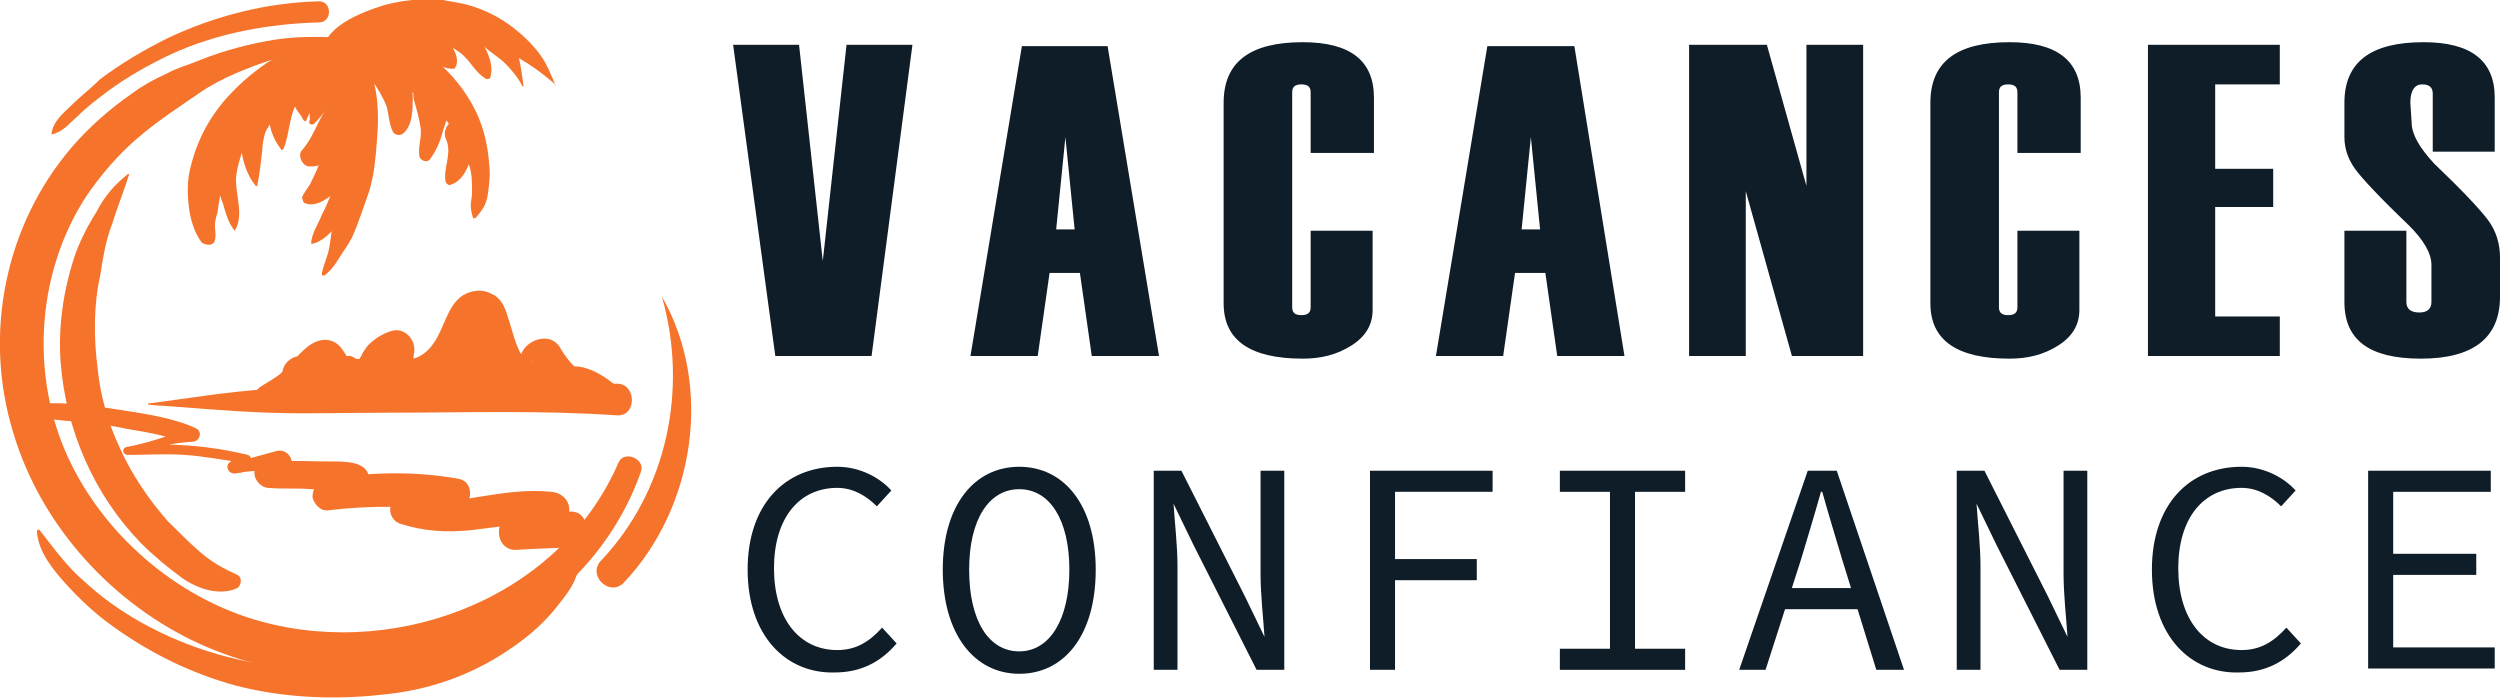 <?xml version="1.0" encoding="utf-8"?>
<!-- Generator: Adobe Illustrator 24.1.0, SVG Export Plug-In . SVG Version: 6.00 Build 0)  -->
<svg version="1.1" id="Layer_1" xmlns="http://www.w3.org/2000/svg" xmlns:xlink="http://www.w3.org/1999/xlink" x="0px" y="0px"
	 width="189.6px" height="52.9px" viewBox="0 0 189.6 52.9" style="enable-background:new 0 0 189.6 52.9;" xml:space="preserve">
<style type="text/css">
	.st0{fill:#0F1D28;}
	.st1{fill:#F5732A;}
</style>
<g>
	<path class="st0" d="M69.2,3.4L66.1,27h-7.3L55.6,3.4h5l1.8,16.4l1.8-16.4H69.2z"/>
	<path class="st0" d="M87.9,27h-5.1l-0.9-6.3h-2.3L78.7,27h-5.1l3.9-23.5H84L87.9,27z M81.5,17.4l-0.7-7l-0.7,7H81.5z"/>
	<path class="st0" d="M104.1,11.6h-4.7V7c0-0.4-0.2-0.6-0.7-0.6c-0.5,0-0.7,0.2-0.7,0.6v16.3c0,0.4,0.2,0.6,0.7,0.6
		c0.5,0,0.7-0.2,0.7-0.6v-5.8h4.7v6c0,1.1-0.5,2-1.6,2.7c-1.1,0.7-2.3,1-3.7,1c-4,0-6-1.4-6-4.2V7.8c0-3.1,2-4.6,6-4.6
		c3.6,0,5.4,1.4,5.4,4.2V11.6z"/>
	<path class="st0" d="M123.2,27h-5.1l-0.9-6.3h-2.3L114,27h-5.1l3.9-23.5h6.6L123.2,27z M116.8,17.4l-0.7-7l-0.7,7H116.8z"/>
	<path class="st0" d="M141.2,27h-5.3l-3.5-12.5V27h-4.3V3.4h5.9l3,10.7V3.4h4.3V27z"/>
	<path class="st0" d="M157.7,11.6H153V7c0-0.4-0.2-0.6-0.7-0.6c-0.5,0-0.7,0.2-0.7,0.6v16.3c0,0.4,0.2,0.6,0.7,0.6
		c0.5,0,0.7-0.2,0.7-0.6v-5.8h4.7v6c0,1.1-0.5,2-1.6,2.7c-1.1,0.7-2.3,1-3.7,1c-4,0-6-1.4-6-4.2V7.8c0-3.1,2-4.6,6-4.6
		c3.6,0,5.4,1.4,5.4,4.2V11.6z"/>
	<path class="st0" d="M173,27h-10.1V3.4h10v3H168v6.4h4.4v2.9H168v8.3h4.9V27z"/>
	<path class="st0" d="M177.8,17.5h4.7v5.4c0,0.5,0.3,0.8,1,0.8c0.6,0,0.9-0.3,0.9-0.8v-2.8c0-0.9-0.6-1.9-1.7-3
		c-2.2-2.1-3.6-3.6-4.1-4.3c-0.5-0.7-0.8-1.5-0.8-2.4V7.8c0-3.1,2-4.6,6-4.6c3.6,0,5.4,1.4,5.4,4.2v4.1h-4.7V7.1
		c0-0.5-0.3-0.7-0.8-0.7c-0.6,0-0.9,0.5-0.9,1.4l0.1,1.5c0,0.9,0.6,1.9,1.7,3.1c2.2,2.1,3.5,3.5,4.1,4.3c0.6,0.8,0.9,1.8,0.9,2.8v3
		c0,3.1-2,4.7-6,4.7c-3.9,0-5.8-1.4-5.8-4.3V17.5z"/>
	<path class="st0" d="M56.7,43.2c0-4.9,2.8-7.8,6.8-7.8c1.8,0,3.3,0.9,4.1,1.8l-1.1,1.2c-0.8-0.8-1.8-1.4-3-1.4
		c-2.9,0-4.8,2.3-4.8,6.1c0,3.8,1.9,6.2,4.8,6.2c1.4,0,2.4-0.6,3.4-1.7l1.1,1.2c-1.2,1.4-2.7,2.2-4.7,2.2
		C59.6,51.1,56.7,48.2,56.7,43.2z"/>
	<path class="st0" d="M71.5,43.2c0-4.9,2.4-7.8,5.8-7.8c3.4,0,5.8,2.9,5.8,7.8c0,5-2.4,7.9-5.8,7.9C73.9,51.1,71.5,48.1,71.5,43.2z
		 M81.1,43.2c0-3.8-1.5-6.1-3.8-6.1c-2.3,0-3.8,2.3-3.8,6.1c0,3.9,1.5,6.2,3.8,6.2C79.6,49.4,81.1,47,81.1,43.2z"/>
	<path class="st0" d="M87.5,35.7h2.1l4.8,9.5l1.5,3.1h0c-0.1-1.5-0.3-3.2-0.3-4.8v-7.8h1.8v15.1h-2.1l-4.8-9.5l-1.5-3.1h0
		c0.1,1.5,0.3,3.2,0.3,4.7v7.9h-1.8V35.7z"/>
	<path class="st0" d="M103.9,35.7h9.3v1.6h-7.4v5.1h6.2V44h-6.2v6.8h-1.9V35.7z"/>
	<path class="st0" d="M118.3,49.2h3.8V37.3h-3.8v-1.6h9.5v1.6h-3.8v11.9h3.8v1.6h-9.5V49.2z"/>
	<path class="st0" d="M137.1,35.7h2.2l5.1,15.1h-2.1l-2.6-8.4c-0.5-1.7-1-3.3-1.5-5.1h-0.1c-0.5,1.8-1,3.4-1.5,5.1l-2.7,8.4h-2
		L137.1,35.7z M134.7,44.6h6.9v1.6h-6.9V44.6z"/>
	<path class="st0" d="M148.4,35.7h2.1l4.8,9.5l1.5,3.1h0c-0.1-1.5-0.3-3.2-0.3-4.8v-7.8h1.8v15.1h-2.1l-4.8-9.5l-1.5-3.1h0
		c0.1,1.5,0.3,3.2,0.3,4.7v7.9h-1.8V35.7z"/>
	<path class="st0" d="M163.2,43.2c0-4.9,2.8-7.8,6.8-7.8c1.8,0,3.3,0.9,4.1,1.8l-1.1,1.2c-0.8-0.8-1.8-1.4-3-1.4
		c-2.9,0-4.8,2.3-4.8,6.1c0,3.8,1.9,6.2,4.8,6.2c1.4,0,2.4-0.6,3.4-1.7l1.1,1.2c-1.2,1.4-2.7,2.2-4.7,2.2
		C166.1,51.1,163.2,48.2,163.2,43.2z"/>
	<path class="st0" d="M179.5,35.7h9.4v1.6h-7.4V42h6.3v1.6h-6.3v5.5h7.7v1.6h-9.6V35.7z"/>
</g>
<g>
	<path class="st1" d="M26.8,2.9c-2-0.1-3.9-0.2-5.9,0.1c-1.9,0.3-3.8,0.8-5.6,1.5c-0.9,0.4-1.8,0.6-2.7,1.1C11.7,6,10.8,6.5,10,7.1
		c-1.6,1.1-3.2,2.5-4.5,4C0.4,17-1.3,25.3,1,32.8c2.1,7.1,7.6,13.1,14.3,16.1c5.8,2.6,12.6,3,18.6,0.9c6.7-2.4,12.3-7.2,14.7-14
		c0.4-1-1.3-1.7-1.7-0.7c-4.6,10.6-17.6,15.2-28.2,11.7c-6-2-11.3-6.8-13.8-12.7c-2.6-6.2-2-13.7,1.7-19.3c1.1-1.6,2.4-3.1,3.8-4.3
		c1.5-1.3,3.2-2.4,4.8-3.5c1.6-1.1,3.7-1.9,5.5-2.5C22.7,3.9,24.7,3.2,26.8,2.9C26.8,2.9,26.8,2.9,26.8,2.9L26.8,2.9z"/>
	<path class="st1" d="M36.1,16.5c0.5-0.6,0.8-1,0.9-1.8c0.1-0.7,0.2-1.5,0.1-2.2c-0.1-1.6-0.5-3.2-1.3-4.6c-1.6-2.9-4.7-5.3-8-5.7
		c-0.6-0.1-1.2,0.4-1.4,0.8c-0.3,0.4-0.2,0.8-0.2,1.3c0.1,0.6,0.7,1,1.2,1.2c1.2,0.4,2.3,0.7,3.5,1.3c1.2,0.6,2.2,1.4,3,2.4
		c0.8,1,1.4,2.1,1.7,3.4c0.2,0.6,0.2,1.3,0.2,2c0,0.3-0.1,0.7-0.1,1c0,0.3,0.1,0.7,0.2,1C35.9,16.5,36,16.6,36.1,16.5L36.1,16.5z"/>
	<path class="st1" d="M24.6,20.9c0.5-0.4,0.8-0.8,1.1-1.3c0.3-0.5,0.7-1,1-1.6c0.5-1.1,0.9-2.4,1.3-3.5c0.4-1.3,0.5-2.7,0.6-4
		c0.1-1.2,0.1-2.4-0.1-3.6c-0.2-1.2-0.7-2.6-1.7-3.2c-1.7-1.1-3.5,0.8-2.5,2.5c0.3,0.4,0.5,0.6,0.6,1.1C25,7.6,25,8,25,8.5
		c0.1,1.2,0.1,2.4,0.1,3.7c0,1.5,0.2,2.9,0.1,4.4c0,0.7-0.1,1.4-0.2,2c-0.1,0.8-0.5,1.5-0.6,2.2C24.4,20.9,24.5,20.9,24.6,20.9
		L24.6,20.9z"/>
	<path class="st1" d="M16.3,18.2c0.1-0.4,0-0.7,0-1.1c0-0.3,0.1-0.7,0.2-1c0.1-0.8,0.2-1.5,0.5-2.3c0.4-1.4,1-2.8,1.9-3.9
		c0.9-1.1,2-2,3.2-2.7c0.7-0.4,1.4-0.7,2.1-1c0.2-0.1,0.5-0.2,0.7-0.3c-0.2,0,0.4,0,0.5-0.1c0.1-0.1-0.3-0.1-0.1,0
		c0.5,0.1,1.2-0.1,1.3-0.8c0.2-1-0.5-1.9-1.6-2.1c-1-0.1-2,0.4-2.9,0.8c-1.7,0.8-3.4,2.1-4.7,3.5c-1.4,1.5-2.4,3.3-2.9,5.3
		c-0.3,1-0.3,2-0.2,3c0.1,1,0.4,2.1,1,2.9C15.6,18.6,16.2,18.7,16.3,18.2L16.3,18.2z"/>
	<path class="st1" d="M42.1,6.4c-0.3-0.7-0.6-1.5-1.1-2.2c-0.5-0.7-1.1-1.3-1.7-1.8c-1.3-1.1-2.9-1.9-4.6-2.2
		c-1.9-0.4-3.8-0.3-5.6,0.2c-1.6,0.5-4.9,1.7-4.6,3.9c0.2,1.2,1.3,2.1,2.5,1.4c0.6-0.3,1-1,1.6-1.4c0.6-0.4,1.2-0.7,1.8-0.9
		c1.4-0.5,2.9-0.7,4.4-0.6C36.1,3,37.4,3.3,38.6,4C39.8,4.6,41.1,5.5,42.1,6.4C42.1,6.6,42.2,6.5,42.1,6.4L42.1,6.4z"/>
	<path class="st1" d="M11.3,30.7c3,0.2,6.1,0.5,9.1,0.6c2.9,0.1,5.9,0,8.8,0c5.9,0,11.8-0.2,17.6,0.2c1.5,0.1,1.5-2.4,0-2.4
		c-5.9-0.1-11.8,0-17.6,0.1c-2.9,0.1-5.9,0.1-8.8,0.3c-3.1,0.2-6.1,0.7-9.1,1.1C11.2,30.5,11.2,30.7,11.3,30.7L11.3,30.7z"/>
	<path class="st1" d="M19,30.4c0.9,0.1,1.5,0,2.4-0.4c0.8-0.4,1.4-0.9,2.1-1.4c0.3-0.3,0.6-0.5,0.9-0.8c0.3-0.3,0.4-0.2,0.1-0.5
		c-0.4-0.4-0.3,0.1-0.2,0.3c0.2,0.8,0.8,1.6,1.4,2.1c0.6,0.5,1.2,0.5,1.8,0c1.1-0.8,0.2-2.3-0.9-2.7C26.1,27,25.4,27,24.9,27
		c-0.7,0-1.4,0-2.1,0c-0.7,0-1.4,0.6-1.4,1.4c0.1,1.4,1.3,2.1,2.6,1.8c0.2,0,0.3-0.1,0.5-0.1c-0.4-0.2-0.5-0.2-0.3,0
		c0.1,0.2,0.4,0.3,0.5,0.4c0.6,0.3,1.3,0.3,1.9,0c0.2-0.1,0.4-0.3,0.6-0.5c0.2-0.2,0.5-0.4,0-0.3c-0.8,0.1,0.3,0.2,0.4,0.2
		c0.3,0,0.7-0.1,0.9-0.2c0.5-0.3,0.8-0.8,1.1-1.3c0.2-0.4,0.3-0.7,0.8-0.8c-0.6-0.6-1.1-1.1-1.7-1.7c-0.3,1.4,0,2.7,1,3.8
		c0.6-0.7,1.1-1.4,1.7-2.2c-0.4-0.2-0.7-0.4-1.1-0.6c-0.5,0.8-0.9,1.6-1.4,2.4c1.6,0.9,3.6,0.6,5-0.5c0.7-0.6,1.3-1.3,1.7-2.1
		c0.2-0.4,0.4-0.8,0.6-1.2c0.1-0.2,0.2-0.4,0.3-0.6c0-0.1,0.1-0.1,0.1-0.2c0.3-0.3,0.1-0.3-0.4,0c-0.2-0.1-0.4-0.2-0.6-0.4
		c0.5,0.4,0.6,1.7,0.7,2.3c0.3,1,0.7,1.9,1.4,2.7c0.6-0.8,1.2-1.5,1.8-2.3c-1.5-1.1-3.3-1.3-5-1c0.3,1,0.5,1.9,0.8,2.9
		c1.4-0.5,2.4-1.5,2.9-2.9c-1-0.3-1.9-0.5-2.9-0.8c-0.2,1.1-0.6,2-1.4,2.8c0.5-0.1,1-0.3,1.5-0.4c0.1,0.1,0.1,0.1,0.2,0.2
		c-0.7,0.7-1.4,1.4-2.1,2.1c0.8,0.6,1.8,0.6,2.8,0.5c0.7-0.1,1.5-0.5,2.2-0.4c0.2,0,0.7,0.3,1.1,0.4c0.7,0.1,1.4,0,1.9-0.5
		c0.3-0.3,0.5-0.7,0.7-1.1c0-0.2,0.1-0.3,0.1-0.5c0-0.2,0.2-0.3,0-0.1c-0.8-0.1-1.6-0.2-2.4-0.3c0.7,1.2,1.6,1.9,2.9,2.4
		c0.4,0.2,0.9,0,1.2-0.3c0.5-0.5,1.4,0.4,1.8,0.7c0.8,0.7,2-0.5,1.2-1.2c-1-0.9-2.7-2.1-4.2-1.6c0.4,0.1,0.8,0.2,1.2,0.3
		c-0.6-0.5-1.1-1.1-1.5-1.8c-0.5-0.9-1.6-0.9-2.4-0.3c-0.4,0.3-0.6,0.7-0.7,1.2c-0.1,0.2-0.1,0.3-0.1,0.5c0,0.3-0.1-0.1,0.2-0.2
		c0.3-0.1,0.5-0.1,0.8-0.2c0.1,0.1,0.1,0.1-0.2-0.1c-0.2-0.1-0.4-0.2-0.6-0.2c-0.3-0.1-0.5-0.1-0.8-0.1c-0.5,0-1.1,0.1-1.6,0.2
		c-0.5,0.1-0.9,0.3-1.4,0.4c-0.3,0.1-0.4,0.1-0.6-0.1c-0.6-0.4-1.5-0.2-2,0.4c-0.5,0.7-0.4,1.4,0.1,2c0.4,0.5,0.9,0.7,1.4,0.9
		c0.5,0.1,1.1,0,1.5-0.4c1.1-1.1,1.9-2.6,2.2-4.1c0.1-0.7-0.1-1.5-0.9-1.8c-0.6-0.3-1.6-0.1-1.9,0.6c-0.2,0.5-0.5,1-1,1.1
		c-1.8,0.7-1.1,3.3,0.8,2.9c1-0.2,1.9,0.1,2.8,0.6c1.5,1,2.9-1.1,1.8-2.3c-0.8-0.9-1-2.3-1.4-3.4c-0.2-0.7-0.5-1.4-1.2-1.7
		c-0.7-0.4-1.5-0.3-2.2,0.1c-1.2,0.8-1.4,2.5-2.2,3.6c-0.5,0.8-1.6,1.6-2.6,1.1c-1.5-0.9-2.9,1.5-1.4,2.4c0.4,0.2,0.7,0.4,1.1,0.6
		c1.4,0.8,2.7-1,1.7-2.2c-0.3-0.3-0.4-0.7-0.3-1.1c0.2-1-0.7-2-1.7-1.7c-0.7,0.2-1.3,0.6-1.8,1.1c-0.2,0.3-0.4,0.5-0.5,0.8
		c-0.1,0.1-0.1,0.2-0.2,0.4c-0.1,0.2-0.3,0.2,0,0.1c0.2-0.1,0.5-0.1,0.7-0.2c-0.4,0-0.9-0.2-1.4,0c-0.4,0.1-1.1,0.6-1.2,1
		c-0.3,0.3,0,0.3,0.9,0c-0.1-0.1-0.2-0.2-0.2-0.3c-0.3-0.2-0.5-0.4-0.9-0.5c-0.4-0.1-0.7-0.1-1.1,0c-0.2,0-0.3,0.1-0.5,0.1
		c-0.5,0.1-0.3,0.2,0.4,0.4c0.1,0.2,0.1,0.5,0.2,0.7c0-0.1,0-0.1,0-0.2c-0.5,0.5-0.9,0.9-1.4,1.4c0.6,0,1.2,0,1.8,0
		c0.4,0,1.2-0.1,1.3,0c-0.2-0.2-0.3-0.3-0.5-0.5c0,0,0.1,0.1,0.1,0.1c-0.1-0.2-0.1-0.4-0.2-0.6c0,0,0,0.1,0,0.1
		c0.1-0.3,0.3-0.6,0.4-0.9c0,0-0.1,0.1-0.1,0.1c0.5-0.1,1-0.1,1.6-0.2c-0.7-0.5-0.9-1.4-1.5-1.9c-0.8-0.6-1.7-0.3-2.4,0.3
		c-0.7,0.6-1.3,1.4-2,2c-0.4,0.3-0.9,0.6-1.4,0.9c-0.4,0.3-0.7,0.7-1,1.1C18.8,30.2,18.9,30.4,19,30.4L19,30.4z"/>
	<path class="st1" d="M3.2,31.7C5.1,32,7.1,32,9,32.4c0.9,0.2,1.8,0.3,2.7,0.5c0.9,0.2,1.9,0.5,2.8,0.6c-0.1-0.3-0.2-0.6-0.3-1
		c-1.5,0.6-3,1.1-4.6,1.4c-0.4,0.1-0.3,0.6,0.1,0.6c1.4,0,2.9-0.1,4.3,0c1.5,0.1,3,0.4,4.5,0.6c0-0.2-0.1-0.5-0.1-0.7
		c-0.3,0.2-0.6,0.4-0.9,0.6c-0.5,0.3-0.2,1,0.4,0.9c1.1-0.2,2-0.3,3.1,0c-0.1-0.5-0.3-1-0.4-1.6c-0.3,0.3-0.7,0.6-1,0.9
		c-0.7,0.6-0.1,1.7,0.7,1.8c1.1,0.1,2.2,0,3.3,0.1c0.5,0,1,0,1.6,0c0.2,0,0.6,0.1,0.8,0c0.5-0.2,0.1,0.7,0-0.5
		c0.3-0.4,0.5-0.7,0.8-1.1c-0.7,0.3-1.5,0.6-2.2,0.9c-0.6,0.2-0.9,0.7-0.9,1.3c0.1,0.5,0.6,1.1,1.2,1c3.3-0.4,6.4-0.3,9.6,0
		c-0.1-0.8-0.2-1.7-0.3-2.5c-1.4,0.4-2.8,0.9-4.1,1.6c-0.8,0.4-0.6,1.6,0.2,1.9c1.8,0.6,3.6,0.7,5.5,0.5c1.8-0.2,3.7-0.6,5.6-0.3
		c-0.1-0.8-0.2-1.7-0.3-2.5c-0.9,0.6-1.8,1.1-2.6,1.7c-1.1,0.7-0.8,2.7,0.7,2.6c1.3-0.1,2.7-0.1,4-0.2c1.7-0.1,1.7-2.8,0-2.7
		c-1.3,0-2.7,0.1-4,0.1c0.2,0.9,0.5,1.7,0.7,2.6c0.9-0.6,1.7-1.1,2.6-1.7c1.2-0.8,0.7-2.4-0.7-2.5c-1.9-0.2-3.7,0.1-5.6,0.4
		c-1.8,0.3-3.6,0.6-5.3,0.1c0.1,0.6,0.2,1.3,0.2,1.9c1.1-0.5,2.1-0.8,3.3-0.9c1.4,0,1.8-2.3,0.3-2.5c-3.4-0.6-6.9-0.5-10.3,0.1
		c0.3,0.7,0.6,1.5,0.9,2.2c0.7-0.4,1.5-0.7,2.2-1.1c0.5-0.2,0.6-0.8,0.5-1.2C27.9,35,26.3,35,25.2,35c-1.6,0-3.2-0.1-4.9,0
		c0.2,0.6,0.5,1.2,0.7,1.8c0.3-0.3,0.6-0.7,0.9-1c0.6-0.7,0-1.8-0.9-1.6c-1.1,0.3-2.2,0.6-3.3,0.9c0.2,0.3,0.3,0.5,0.5,0.8
		c0.2-0.2,0.5-0.5,0.7-0.7c0.2-0.2,0.2-0.6-0.1-0.7c-2.9-0.7-6.2-1-9.1-0.6c0.1,0.2,0.1,0.4,0.2,0.6c1.5-0.5,3-0.9,4.7-1
		c0.5,0,0.8-0.7,0.3-1c-1.7-0.8-3.8-1.1-5.7-1.4c-1.9-0.3-3.9-0.6-5.8-0.5C2.8,30.7,2.7,31.6,3.2,31.7L3.2,31.7z"/>
	<path class="st1" d="M17.8,17.5c0.7-1.1,0.1-2.6,0.1-3.8c0-0.7,0.2-1.3,0.4-2c0.2-0.7,0.7-1.2,0.9-1.9C19.5,9,18.3,8.5,17.7,9
		c-1.1,0.9-1.4,2.9-1.3,4.2c0.1,0.8,0.2,1.5,0.5,2.2C17.1,16.1,17.3,16.9,17.8,17.5C17.7,17.5,17.7,17.5,17.8,17.5L17.8,17.5z"/>
	<path class="st1" d="M19.5,14.1c0.2-0.9,0.3-1.9,0.4-2.8c0-0.4,0.1-0.8,0.2-1.2c0.2-0.5,0.5-0.8,0.7-1.2c0.5-1-0.7-1.9-1.5-1.2
		c-1.6,1.4-1.2,4.9,0.1,6.4C19.3,14.2,19.4,14.1,19.5,14.1L19.5,14.1z"/>
	<path class="st1" d="M21.5,11.3c0.5-1.2,0.4-2.7,1.2-3.8c0.7-1-1.1-2.1-1.7-1c-0.9,1.5-0.8,3.4,0.3,4.8
		C21.3,11.4,21.4,11.4,21.5,11.3L21.5,11.3z"/>
	<path class="st1" d="M23.2,9.2c0.1-0.3,0.3-0.6,0.4-0.9c0.1-0.3,0.2-0.5,0.3-0.8c0.2-0.5,0.6-0.6,1-1.1c0.5-0.6,0.2-1.6-0.7-1.6
		c-1,0-1.6,0.9-1.8,1.7c-0.1,0.4-0.1,0.9-0.1,1.3c0.1,0.6,0.5,0.8,0.7,1.3C23.1,9.2,23.2,9.2,23.2,9.2L23.2,9.2z"/>
	<path class="st1" d="M23.6,18.5c0.8-0.1,1.5-0.9,2-1.4c0.7-0.8,1.4-1.6,1.8-2.6c0.5-1.2-1.2-2.3-1.8-1c-0.4,0.9-0.7,1.9-1.2,2.8
		C24.2,16.9,23.6,17.7,23.6,18.5C23.6,18.5,23.6,18.5,23.6,18.5L23.6,18.5z"/>
	<path class="st1" d="M23.1,15.4c0.9,0.4,2-0.5,2.6-1.1c1-1,2.4-2.3,2.5-3.7c0.1-1-1.2-1.7-2.1-1.2c-1.1,0.6-1.5,2.2-2,3.3
		c-0.2,0.5-0.4,0.9-0.6,1.3c-0.2,0.3-0.5,0.7-0.6,1C23,15.2,23,15.4,23.1,15.4L23.1,15.4z"/>
	<path class="st1" d="M23.3,12.6c1.1,0.2,2-0.7,2.7-1.5c0.9-1,1.6-2.2,2.2-3.4c-0.7,0.2-1.3,0.3-2,0.5c0.1,0.1,0.2,0.1,0.3,0.1
		c1.2,0.5,2.3-1.1,1.6-2.1C27.5,5,26,5.4,25.5,6.5c-0.4,0.9-0.8,1.8-1.3,2.7c-0.4,0.8-0.7,1.5-1.3,2.2
		C22.6,11.7,22.8,12.4,23.3,12.6L23.3,12.6z"/>
	<path class="st1" d="M23.9,9.3c1.1-1.1,1.7-2.5,2.3-3.9c-0.8-0.1-1.7-0.2-2.5-0.3c0,0.1,0,0.2,0,0.3c0,0.5,0.4,1.2,1,1.3
		c0.8,0.1,1.7,0.3,1.7-1.6c-0.1-1.4-2.3-1.9-2.5-0.3c-0.3,1.4-0.5,2.9-0.4,4.3C23.3,9.4,23.7,9.6,23.9,9.3L23.9,9.3z"/>
	<path class="st1" d="M34.2,14c1.3-0.4,1.6-2.4,2-3.5c0.3-0.8-0.4-1.6-1.2-1.6c-0.7,0-1.5,0.8-1.2,1.6c0.3,0.6,0.2,1.2,0.1,1.8
		c-0.1,0.5-0.2,1-0.1,1.5C33.9,14,34.1,14.1,34.2,14L34.2,14z"/>
	<path class="st1" d="M32.6,12.1c0.5-0.7,0.8-1.4,1-2.2c0.3-0.9,0.6-1.7,0.6-2.7c0-2-3.3-1.7-2.8,0.4c0.2,0.7,0.4,1.4,0.5,2.1
		c0.1,0.7-0.2,1.4-0.1,2.1C31.8,12.1,32.3,12.4,32.6,12.1L32.6,12.1z"/>
	<path class="st1" d="M30.6,10.1c0.7-0.6,0.7-1.8,0.7-2.7c0-1.1-0.2-2.1-0.7-3.1c-0.9-1.9-3.9,0-2.4,1.8C28.6,6.6,29,7.3,29.3,8
		c0.2,0.7,0.2,1.4,0.5,2C30,10.3,30.4,10.3,30.6,10.1L30.6,10.1z"/>
	<path class="st1" d="M39.7,6.5C39.5,5,39.3,3.2,38.2,2c-0.9-1-2.5,0.5-1.5,1.5c0.5,0.5,1.1,0.8,1.6,1.3c0.5,0.5,1,1.1,1.3,1.7
		C39.7,6.6,39.7,6.6,39.7,6.5L39.7,6.5z"/>
	<path class="st1" d="M37.2,5.8c0.3-1-0.4-2.2-0.9-3.1c-0.6-1.1-1.4-2.4-2.7-2.7c-1.3-0.3-2.1,1.2-1.3,2.2C33,3,34.1,3.4,34.9,4
		c0.8,0.6,1.1,1.5,2,2C37,6,37.2,6,37.2,5.8L37.2,5.8z"/>
	<path class="st1" d="M34.6,5c0.3-0.9-0.6-1.9-1.2-2.6c-0.8-0.9-1.8-1.7-3.1-1.8c-1.9-0.2-1.8,3.1,0,2.9c0.8-0.1,1.6,0.6,2.2,1
		c0.6,0.3,1.2,0.8,2,0.7C34.5,5.1,34.6,5,34.6,5L34.6,5z"/>
	<path class="st1" d="M9.7,13.2c-1,0.8-1.8,1.7-2.4,2.9c-0.7,1.1-1.3,2.3-1.7,3.5c-0.8,2.5-1.2,5.2-1,7.9c0.4,5.1,2.5,10,6.1,13.7
		c1,1,2.1,1.9,3.2,2.7c1.2,0.8,2.8,1.3,4.1,0.7c0.3-0.2,0.4-0.8,0-1c-1.1-0.5-2-1-2.9-1.8c-0.8-0.7-1.6-1.5-2.4-2.3
		C11.3,37.9,10,36,9.1,34c-0.9-1.9-1.5-4-1.7-6.1c-0.3-2.3-0.3-4.8,0.2-7C7.8,19.6,8,18.3,8.5,17c0.4-1.3,0.9-2.5,1.3-3.8
		C9.8,13.2,9.7,13.2,9.7,13.2L9.7,13.2z"/>
	<path class="st1" d="M50.2,22.5c2,7,0.4,14.7-4.6,20c-1.1,1.1,0.6,2.8,1.7,1.7C52.7,38.5,54.1,29.3,50.2,22.5
		C50.2,22.4,50.2,22.4,50.2,22.5L50.2,22.5z"/>
	<path class="st1" d="M2.8,40.3c0.1,1.6,1.3,3,2.3,4.1c1.1,1.2,2.3,2.3,3.6,3.2c2.8,2,5.9,3.5,9.2,4.4c3.9,1,7.9,1.1,11.8,0.6
		C33,52.2,36.2,51,39,49c1.3-0.9,2.5-2,3.4-3.2c0.8-1,1.7-2.2,1.4-3.5c-0.1-0.6-1-0.8-1.5-0.4c-0.6,0.7-1,1.6-1.6,2.3
		c-0.7,0.9-1.6,1.7-2.6,2.4c-2.3,1.7-5.1,2.9-7.9,3.5c-6.6,1.4-13.6,0.4-19.5-2.9c-1.6-0.9-3-1.9-4.3-3.1C5.1,43,4.1,41.6,3,40.2
		C2.9,40.1,2.8,40.2,2.8,40.3L2.8,40.3z"/>
	<path class="st1" d="M3.9,10.2c0.9-0.2,1.3-0.8,2-1.4c0.7-0.7,1.5-1.3,2.3-1.9c1.5-1.1,3.1-2,4.8-2.8c3.5-1.6,7.4-2.3,11.2-2.4
		c1,0,1-1.6,0-1.6c-4,0.1-7.9,1.1-11.5,2.8c-1.8,0.9-3.5,1.9-5.1,3.1C6.9,6.7,6.1,7.3,5.4,8C4.8,8.6,4,9.2,3.9,10.2
		C3.9,10.2,3.9,10.2,3.9,10.2L3.9,10.2z"/>
</g>
</svg>
